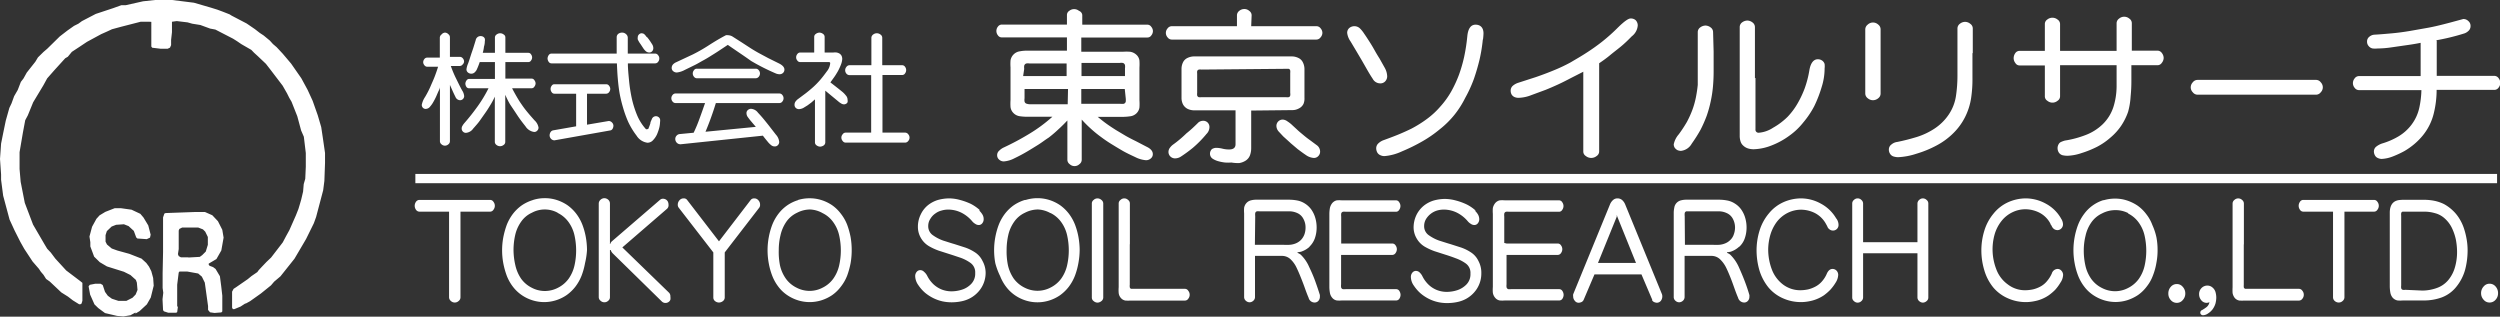 <svg xmlns="http://www.w3.org/2000/svg" viewBox="0 0 229.98 29.13"><rect x="0" y="0" width="229.98" height="29.13" fill="#333333" stroke="none"/><defs><style>.cls-1{fill:#ffffff;}</style></defs><g id="レイヤー_2" data-name="レイヤー 2"><g id="レイヤー_1-2" data-name="レイヤー 1"><path class="cls-1" d="M41.47,6.07c.07.19.14.38.22.57s.16.37.25.55l.27.55c.09.18.19.38.31.59a1.11,1.11,0,0,1,.18.51.38.38,0,0,1-.38.38.48.48,0,0,1-.42-.3q-.15-.3-.27-.57l-.24-.54V13a.36.36,0,0,1-.15.28.46.46,0,0,1-.62,0,.36.36,0,0,1-.15-.28v-5c0,.15-.1.31-.17.47s-.13.31-.2.46-.15.3-.23.44a2.38,2.38,0,0,1-.3.43.52.52,0,0,1-.41.22.35.35,0,0,1-.26-.11.39.39,0,0,1-.1-.27,2,2,0,0,1,.31-.73c.21-.36.38-.69.51-1s.26-.58.37-.87.22-.6.31-.9h-1a.33.33,0,0,1-.26-.14.45.45,0,0,1-.11-.28.48.48,0,0,1,.11-.29.32.32,0,0,1,.26-.13h1.16V3.47a.36.36,0,0,1,.15-.29A.46.46,0,0,1,40.93,3a.44.44,0,0,1,.31.14.36.36,0,0,1,.15.29V5.23h.91a.35.35,0,0,1,.27.13.44.44,0,0,1,.12.29.38.38,0,0,1-.13.28.34.34,0,0,1-.26.14h-.83m2.94-1.21h1.12V3.45a.33.33,0,0,1,.16-.28.52.52,0,0,1,.64,0,.31.31,0,0,1,.16.28V4.86h2.12a.28.28,0,0,1,.24.14.46.46,0,0,1,.1.28.46.46,0,0,1-.1.29.28.28,0,0,1-.24.14H46.49V7.23h2.42a.3.3,0,0,1,.25.15.48.48,0,0,1,.11.29.5.5,0,0,1-.11.3.3.3,0,0,1-.25.15h-1.8c.13.26.27.51.42.77s.3.5.47.74a8.58,8.58,0,0,0,.53.7c.18.22.4.47.64.74a1.17,1.17,0,0,1,.37.66.38.38,0,0,1-.12.29.36.36,0,0,1-.28.12,1.12,1.12,0,0,1-.8-.52c-.28-.35-.53-.68-.74-1S47.19,10,47,9.72s-.36-.64-.52-1v4.34a.33.33,0,0,1-.16.28.52.52,0,0,1-.64,0,.36.36,0,0,1-.16-.28V8.89a6.35,6.35,0,0,1-.41.77c-.15.25-.3.49-.47.73s-.33.47-.5.71-.38.47-.61.73a.9.9,0,0,1-.66.39.36.36,0,0,1-.28-.11.38.38,0,0,1-.12-.28.47.47,0,0,1,.08-.27,1.44,1.44,0,0,1,.18-.25c.43-.49.83-1,1.21-1.53a12.25,12.25,0,0,0,1-1.66h-1.8A.29.29,0,0,1,42.91,8a.6.6,0,0,1-.1-.3.53.53,0,0,1,.1-.29.29.29,0,0,1,.25-.15h2.37V5.71h-1.4a6.52,6.52,0,0,1-.29.73.91.91,0,0,1-.2.24.45.45,0,0,1-.29.1.48.48,0,0,1-.3-.11.37.37,0,0,1-.14-.29,2,2,0,0,1,.16-.56c.1-.28.18-.54.25-.76s.15-.43.22-.65l.22-.71a.45.45,0,0,1,.46-.38.46.46,0,0,1,.23.06.34.34,0,0,1,.15.18.61.61,0,0,1,0,.24,1.66,1.66,0,0,1-.08.5C44.5,4.5,44.46,4.68,44.41,4.86ZM54,8.62v2.85l2-.34h0a.42.42,0,0,1,.3.14.43.43,0,0,1,.13.3.57.57,0,0,1-.08.28.3.3,0,0,1-.22.15L51,12.91H51a.44.44,0,0,1-.31-.14.47.47,0,0,1-.13-.32.58.58,0,0,1,.09-.3.35.35,0,0,1,.24-.16L53,11.62v-3h-2a.29.29,0,0,1-.25-.14.49.49,0,0,1-.1-.3.46.46,0,0,1,.1-.29.28.28,0,0,1,.25-.14h4.77a.31.31,0,0,1,.26.14.48.48,0,0,1,.11.29.5.5,0,0,1-.11.3.34.34,0,0,1-.26.14H54m5.52-5.21a3.24,3.24,0,0,1,.24.31c.08.11.15.23.23.35a.67.67,0,0,1,.11.35.43.43,0,0,1-.1.29.35.35,0,0,1-.28.12.48.48,0,0,1-.3-.11,1.38,1.38,0,0,1-.23-.26l-.27-.41a2.22,2.22,0,0,1-.25-.42.54.54,0,0,1,0-.21.34.34,0,0,1,.11-.25A.36.36,0,0,1,59,3.06a.53.53,0,0,1,.24.06A1.53,1.53,0,0,1,59.49,3.41ZM57.76,5.83c0,.53.06,1.06.11,1.6A14,14,0,0,0,58.11,9a9.31,9.31,0,0,0,.47,1.53,4.5,4.5,0,0,0,.84,1.35.16.16,0,0,0,.12,0c.06,0,.11,0,.14-.13a3.39,3.39,0,0,0,.15-.41c0-.13.09-.26.14-.4a.4.4,0,0,1,.61-.17.35.35,0,0,1,.14.2.77.77,0,0,1,0,.25,2.51,2.51,0,0,1-.08.56,4.2,4.2,0,0,1-.21.6,1.93,1.93,0,0,1-.35.51.69.69,0,0,1-.52.24,1.39,1.39,0,0,1-1-.65,6.93,6.93,0,0,1-.78-1.29,10.22,10.22,0,0,1-.47-1.31A12.47,12.47,0,0,1,57,8.59c-.08-.46-.13-.92-.17-1.38s-.06-.92-.08-1.38H50.73a.31.31,0,0,1-.26-.15.57.57,0,0,1-.1-.3.6.6,0,0,1,.1-.3.31.31,0,0,1,.26-.15h6V3.42a.4.4,0,0,1,.15-.31A.58.58,0,0,1,57.25,3a.51.51,0,0,1,.34.14.43.43,0,0,1,.16.32V4.93h2.52a.32.32,0,0,1,.27.15.43.43,0,0,1,.11.3.47.47,0,0,1-.11.31.33.33,0,0,1-.27.14Zm8.09,3.66a27.5,27.5,0,0,1-.95,2.63l4.63-.45-.4-.47a5.85,5.85,0,0,1-.38-.49.67.67,0,0,1-.08-.3.37.37,0,0,1,.13-.29.44.44,0,0,1,.3-.11.87.87,0,0,1,.63.36c.22.23.42.46.59.67s.35.43.51.64l.55.71a1.12,1.12,0,0,1,.3.67.4.4,0,0,1-.12.29.37.37,0,0,1-.29.12.5.5,0,0,1-.31-.1,2.05,2.05,0,0,1-.26-.24c-.18-.22-.36-.43-.52-.65l-7.55.79h-.05a.45.45,0,0,1-.32-.14.49.49,0,0,1-.14-.33.44.44,0,0,1,.12-.32.44.44,0,0,1,.32-.15l1.25-.12a13.23,13.23,0,0,0,.56-1.35c.17-.46.33-.92.49-1.38H62.13a.34.34,0,0,1-.26-.14.46.46,0,0,1,0-.6.34.34,0,0,1,.26-.14H71.7a.33.33,0,0,1,.27.14.46.46,0,0,1,0,.6.33.33,0,0,1-.27.14H65.85m1-2.28H64.1a.33.33,0,0,1-.26-.14.46.46,0,0,1,0-.6.3.3,0,0,1,.26-.14h5.42a.34.34,0,0,1,.28.14.46.46,0,0,1,0,.6.37.37,0,0,1-.28.14Zm.13-3.09-.74.49q-.37.25-.75.48c-.25.16-.51.32-.77.46s-.52.3-.78.43L63,6.43a2,2,0,0,1-.74.24.52.52,0,0,1-.33-.12.38.38,0,0,1-.14-.31.48.48,0,0,1,.11-.3.86.86,0,0,1,.27-.2L63.75,5a15.13,15.13,0,0,0,1.51-.87c.5-.32,1-.62,1.52-.89a.65.65,0,0,1,.19,0,.86.86,0,0,1,.46.15l.8.51.8.52q.39.25.81.48l.84.45.95.47c.35.17.53.36.53.58a.4.4,0,0,1-.13.31.45.45,0,0,1-.32.12.94.94,0,0,1-.31-.06,19.8,19.8,0,0,1-2.3-1.16C68.36,5.08,67.64,4.61,66.94,4.12Zm14.2,2.79v5.3h2.09a.36.36,0,0,1,.28.15.46.46,0,0,1,0,.62.36.36,0,0,1-.28.15H77.79a.33.33,0,0,1-.27-.15.46.46,0,0,1,0-.62.33.33,0,0,1,.27-.15h2.35V6.91h-2a.37.37,0,0,1-.28-.14.47.47,0,0,1-.11-.31.45.45,0,0,1,.11-.3A.35.35,0,0,1,78.16,6h2V3.48a.38.38,0,0,1,.16-.3.54.54,0,0,1,.68,0,.35.35,0,0,1,.16.3V6H83a.31.31,0,0,1,.26.15.49.49,0,0,1,.1.3.51.51,0,0,1-.1.3.31.31,0,0,1-.26.15h-1.9M75.86,4.83h.81a1.43,1.43,0,0,1,.29,0,.79.79,0,0,1,.27.1.55.55,0,0,1,.19.21.72.72,0,0,1,.06.29,1.72,1.72,0,0,1-.13.54,4.83,4.83,0,0,1-.28.6c-.1.17-.2.34-.32.51l-.36.5.36.28.37.29.36.29a2.13,2.13,0,0,1,.33.34.59.59,0,0,1,.16.41.48.48,0,0,1,0,.2.24.24,0,0,1-.13.15.36.36,0,0,1-.2.06.48.48,0,0,1-.27-.09,1.46,1.46,0,0,1-.24-.17l-1.21-1v4.76a.35.35,0,0,1-.15.28.62.62,0,0,1-.32.11.56.56,0,0,1-.32-.11.33.33,0,0,1-.16-.28V9.14l-.33.29-.35.26-.39.24a1,1,0,0,1-.4.11.42.42,0,0,1-.29-.11.38.38,0,0,1-.12-.29.5.5,0,0,1,.1-.31,1.12,1.12,0,0,1,.25-.24l.71-.53c.24-.19.47-.38.69-.58a7.52,7.52,0,0,0,.62-.64c.19-.22.39-.48.6-.77a1.38,1.38,0,0,0,.31-.73c0-.08,0-.13-.16-.13h-2.6a.3.3,0,0,1-.26-.14.43.43,0,0,1-.11-.3.47.47,0,0,1,.11-.3.33.33,0,0,1,.26-.14H74.9V3.39a.32.32,0,0,1,.15-.27A.57.57,0,0,1,75.38,3a.56.56,0,0,1,.32.11.34.34,0,0,1,.16.27ZM42.36,19.47H45.1a.36.36,0,0,0,.29-.17.59.59,0,0,0,0-.74.36.36,0,0,0-.29-.17H38.57a.39.39,0,0,0-.3.17.63.63,0,0,0,0,.74.39.39,0,0,0,.3.17h2.74v7.88a.45.45,0,0,0,.17.34.51.51,0,0,0,.36.14.51.51,0,0,0,.35-.14.42.42,0,0,0,.17-.34V19.47M49,18.41a3.78,3.78,0,0,0-1,.48,3.83,3.83,0,0,0-.82.79,4.21,4.21,0,0,0-.56,1,7.53,7.53,0,0,0-.32,1.15,6.55,6.55,0,0,0,0,2.39,7.23,7.23,0,0,0,.32,1.15,4.09,4.09,0,0,0,.56,1,3.56,3.56,0,0,0,.82.78,3.69,3.69,0,0,0,1,.48,3.59,3.59,0,0,0,2.12,0,3.69,3.69,0,0,0,1-.48,3.83,3.83,0,0,0,.82-.79,4.21,4.21,0,0,0,.56-1,6.41,6.41,0,0,0,.32-1.16A6.84,6.84,0,0,0,54,23a7,7,0,0,0-.11-1.19,6.31,6.31,0,0,0-.32-1.15,4.21,4.21,0,0,0-.56-1,3.83,3.83,0,0,0-.82-.79,3.78,3.78,0,0,0-1-.48,3.51,3.51,0,0,0-1.07-.16,3.56,3.56,0,0,0-1.07.16m2.26,1.2a2.67,2.67,0,0,1,1,.85,3.28,3.28,0,0,1,.54,1.22A6.39,6.39,0,0,1,53,23.05a6.3,6.3,0,0,1-.15,1.36,3.4,3.4,0,0,1-.54,1.23,2.73,2.73,0,0,1-1,.84,2.61,2.61,0,0,1-1.19.29,2.57,2.57,0,0,1-1.18-.29,2.68,2.68,0,0,1-1-.84,3.56,3.56,0,0,1-.53-1.23A6.32,6.32,0,0,1,47.24,23a6.23,6.23,0,0,1,.15-1.36,3.4,3.4,0,0,1,.54-1.23,2.41,2.41,0,0,1,1-.84,2.49,2.49,0,0,1,2.37,0Zm4.8,2.83v-3.7a.46.46,0,0,0-.16-.35.56.56,0,0,0-.35-.14.54.54,0,0,0-.35.14.47.47,0,0,0-.17.35v8.61a.42.42,0,0,0,.17.34.51.51,0,0,0,.7,0,.41.41,0,0,0,.16-.34V23h.07a.78.78,0,0,0,.21.33l4.51,4.42a.48.48,0,0,0,.33.12.5.5,0,0,0,.26-.08.44.44,0,0,0,.18-.22.87.87,0,0,0,0-.28.49.49,0,0,0-.11-.35l-4.31-4.18,4.12-3.56a.44.44,0,0,0,.13-.36.72.72,0,0,0-.06-.29.52.52,0,0,0-.19-.2.59.59,0,0,0-.26-.07.41.41,0,0,0-.27.1L56.3,22.19a.51.51,0,0,0-.16.25h-.06m10.06-.24L63.2,18.38a.36.36,0,0,0-.31-.13.48.48,0,0,0-.38.17.6.6,0,0,0-.16.41.43.43,0,0,0,.09.28l3.18,4.11v4.14a.41.41,0,0,0,.16.34.57.57,0,0,0,.36.13.59.59,0,0,0,.36-.13.42.42,0,0,0,.17-.34V23.22l3.17-4.11a.41.41,0,0,0,.08-.28.56.56,0,0,0-.16-.41.47.47,0,0,0-.38-.17.39.39,0,0,0-.31.13L66.14,22.2m7.28-3.79a3.57,3.57,0,0,0-1,.48,3.61,3.61,0,0,0-.82.79,4.21,4.21,0,0,0-.56,1,6.54,6.54,0,0,0-.32,1.15,6.55,6.55,0,0,0,0,2.39,6.31,6.31,0,0,0,.32,1.15,4.09,4.09,0,0,0,.56,1,3.37,3.37,0,0,0,.82.78,3.78,3.78,0,0,0,1,.48,3.62,3.62,0,0,0,2.13,0,3.84,3.84,0,0,0,1-.48,3.57,3.57,0,0,0,.81-.79,3.93,3.93,0,0,0,.57-1,7.35,7.35,0,0,0,.32-1.16,6.83,6.83,0,0,0,.1-1.19,7,7,0,0,0-.1-1.19,7.23,7.23,0,0,0-.32-1.15,3.93,3.93,0,0,0-.57-1,3.57,3.57,0,0,0-.81-.79,3.78,3.78,0,0,0-1-.48,3.56,3.56,0,0,0-1.07-.16,3.62,3.62,0,0,0-1.08.16m2.26,1.2a2.59,2.59,0,0,1,1,.85,3.28,3.28,0,0,1,.54,1.22,6.39,6.39,0,0,1,.15,1.37,6.3,6.3,0,0,1-.15,1.36,3.4,3.4,0,0,1-.54,1.23,2.65,2.65,0,0,1-1,.84,2.57,2.57,0,0,1-1.18.29,2.61,2.61,0,0,1-1.19-.29,2.65,2.65,0,0,1-1-.84,3.4,3.4,0,0,1-.54-1.23A6.32,6.32,0,0,1,71.64,23a5.68,5.68,0,0,1,.16-1.36,3.56,3.56,0,0,1,.53-1.23,2.48,2.48,0,0,1,1-.84,2.62,2.62,0,0,1,1.19-.3A2.55,2.55,0,0,1,75.68,19.61Zm14.5-.25a3.91,3.91,0,0,0-.86-.6,6,6,0,0,0-1-.36,3.86,3.86,0,0,0-1-.14,4,4,0,0,0-1,.14,2.73,2.73,0,0,0-.94.49,2.42,2.42,0,0,0-.67.87,2.52,2.52,0,0,0-.25,1.1,2,2,0,0,0,.28,1.05,2.07,2.07,0,0,0,.73.74,5.34,5.34,0,0,0,.91.42l1,.32c.32.1.64.21,1,.33a3.75,3.75,0,0,1,.91.47,1.06,1.06,0,0,1,.44.94,1.34,1.34,0,0,1-.37,1,2,2,0,0,1-.86.53,3.17,3.17,0,0,1-.94.15,2.5,2.5,0,0,1-.89-.16,2.46,2.46,0,0,1-.79-.5,2.8,2.8,0,0,1-.57-.78A1.2,1.2,0,0,0,85,25a.48.48,0,0,0-.34-.15.42.42,0,0,0-.34.17.59.59,0,0,0-.13.39,1.49,1.49,0,0,0,.29.82,3.49,3.49,0,0,0,.64.72,4,4,0,0,0,.75.48,3.8,3.8,0,0,0,.82.29,4,4,0,0,0,.85.09,4.41,4.41,0,0,0,.89-.09,2.92,2.92,0,0,0,.84-.3,2.74,2.74,0,0,0,.72-.57,2.59,2.59,0,0,0,.68-1.77A2.27,2.27,0,0,0,90.38,24a1.91,1.91,0,0,0-.68-.78,4.06,4.06,0,0,0-.91-.45l-1-.32c-.32-.09-.64-.2-1-.31a3.8,3.8,0,0,1-.94-.48,1,1,0,0,1-.46-.88,1.16,1.16,0,0,1,.19-.64,1.52,1.52,0,0,1,.45-.49,1.64,1.64,0,0,1,.58-.28,2.16,2.16,0,0,1,.62-.09,2.77,2.77,0,0,1,1.2.28,3.16,3.16,0,0,1,1,.79,1.08,1.08,0,0,0,.28.24.57.57,0,0,0,.33.11.4.4,0,0,0,.32-.16.58.58,0,0,0,.13-.38.81.81,0,0,0-.13-.45,1.79,1.79,0,0,0-.3-.36m4.2-.95a3.78,3.78,0,0,0-1,.48,3.83,3.83,0,0,0-.82.79,4.21,4.21,0,0,0-.56,1,6.54,6.54,0,0,0-.32,1.15,6.55,6.55,0,0,0,0,2.39A6.31,6.31,0,0,0,92,25.39a4.09,4.09,0,0,0,.56,1,3.56,3.56,0,0,0,.82.78,3.69,3.69,0,0,0,1,.48,3.59,3.59,0,0,0,2.12,0,3.69,3.69,0,0,0,1-.48,3.83,3.83,0,0,0,.82-.79,4.21,4.21,0,0,0,.56-1,6.41,6.41,0,0,0,.32-1.16A6.84,6.84,0,0,0,99.32,23a7,7,0,0,0-.11-1.19,6.31,6.31,0,0,0-.32-1.15,4.21,4.21,0,0,0-.56-1,3.83,3.83,0,0,0-.82-.79,3.78,3.78,0,0,0-1-.48,3.66,3.66,0,0,0-2.14,0m2.26,1.2a2.67,2.67,0,0,1,1,.85,3.28,3.28,0,0,1,.54,1.22,6.39,6.39,0,0,1,.15,1.37,6.3,6.3,0,0,1-.15,1.36,3.4,3.4,0,0,1-.54,1.23,2.73,2.73,0,0,1-1,.84,2.61,2.61,0,0,1-1.19.29,2.64,2.64,0,0,1-1.19-.29,2.73,2.73,0,0,1-1-.84,3.56,3.56,0,0,1-.53-1.23A6.32,6.32,0,0,1,92.6,23a6.23,6.23,0,0,1,.15-1.36,3.4,3.4,0,0,1,.54-1.23,2.45,2.45,0,0,1,1-.84,2.65,2.65,0,0,1,1.19-.3A2.59,2.59,0,0,1,96.64,19.61Zm4.86,3.44V18.73a.42.42,0,0,0-.17-.34.55.55,0,0,0-.36-.14.51.51,0,0,0-.35.14.4.4,0,0,0-.17.34v8.64a.39.39,0,0,0,.17.33.56.56,0,0,0,.35.14.61.61,0,0,0,.36-.14.42.42,0,0,0,.17-.33V23.05m2.45-.58V18.73a.4.4,0,0,0-.17-.34.48.48,0,0,0-.34-.14.49.49,0,0,0-.35.14.4.4,0,0,0-.17.34v7.69a3.15,3.15,0,0,0,0,.53.81.81,0,0,0,.21.47.68.68,0,0,0,.42.23,3.88,3.88,0,0,0,.48,0h5a.36.36,0,0,0,.29-.17.56.56,0,0,0,.13-.37.55.55,0,0,0-.13-.36.35.35,0,0,0-.29-.18h-4.75l-.21,0a.18.18,0,0,1-.13-.15.91.91,0,0,1,0-.23V22.47m16.52.23a2,2,0,0,0,.51-.79,3,3,0,0,0,.16-1,3.12,3.12,0,0,0-.12-.85,2.59,2.59,0,0,0-.36-.77,2.09,2.09,0,0,0-.59-.56,2,2,0,0,0-.73-.29,4.11,4.11,0,0,0-.78-.07h-3a1.82,1.82,0,0,0-.46.06.82.82,0,0,0-.41.24.88.88,0,0,0-.22.44,3.15,3.15,0,0,0,0,.52v7.7a.44.44,0,0,0,.16.34.53.53,0,0,0,.34.14.51.51,0,0,0,.34-.14.44.44,0,0,0,.16-.34V23.54h2.47a1.14,1.14,0,0,1,.82.33,2.55,2.55,0,0,1,.55.79c.14.29.27.6.39.9s.24.61.35.92.22.61.35.91a.57.57,0,0,0,.56.44.46.46,0,0,0,.34-.15.58.58,0,0,0,.14-.39s0-.08,0-.15c-.14-.45-.29-.89-.45-1.33s-.35-.86-.55-1.28a3.5,3.5,0,0,0-.77-1.11,1.4,1.4,0,0,0-.29-.16v-.05l.31-.05a2.14,2.14,0,0,0,.8-.46m-5-2.82a1.24,1.24,0,0,1,0-.27.22.22,0,0,1,.15-.17,1,1,0,0,1,.24,0h2.74a1.76,1.76,0,0,1,.74.16,1.15,1.15,0,0,1,.56.53,1.61,1.61,0,0,1,.2.8,1.83,1.83,0,0,1-.1.62,1.46,1.46,0,0,1-.32.52,1.49,1.49,0,0,1-.48.32,1.83,1.83,0,0,1-.56.13,5.44,5.44,0,0,1-.57,0h-2.63Zm7.91,2.52V19.92a1.24,1.24,0,0,1,0-.27.22.22,0,0,1,.16-.17.77.77,0,0,1,.25,0h4.65a.33.33,0,0,0,.27-.17.59.59,0,0,0,0-.71.33.33,0,0,0-.27-.17h-5a2.56,2.56,0,0,0-.47,0,.77.77,0,0,0-.41.25,1.09,1.09,0,0,0-.22.46,3.27,3.27,0,0,0-.05.53V26.4a3.17,3.17,0,0,0,.05.53.93.93,0,0,0,.22.47.7.7,0,0,0,.41.24,2.56,2.56,0,0,0,.47,0h5a.35.35,0,0,0,.29-.16.66.66,0,0,0,.11-.35.66.66,0,0,0-.11-.36.34.34,0,0,0-.29-.17h-4.66a1.18,1.18,0,0,1-.25,0,.22.22,0,0,1-.16-.18,1.24,1.24,0,0,1,0-.27v-2.7h4.72a.36.36,0,0,0,.29-.17.6.6,0,0,0,.12-.36.59.59,0,0,0-.12-.35.36.36,0,0,0-.29-.17h-4.72m12.41-3a3.74,3.74,0,0,0-.87-.6,5.56,5.56,0,0,0-1-.36,3.92,3.92,0,0,0-1-.14,4,4,0,0,0-1,.14,2.73,2.73,0,0,0-.94.49,2.56,2.56,0,0,0-.68.87,2.67,2.67,0,0,0-.25,1.1,2,2,0,0,0,.29,1.05,2.07,2.07,0,0,0,.73.74,5.34,5.34,0,0,0,.91.42l1,.32c.32.1.64.21.95.33a3.75,3.75,0,0,1,.91.47,1.06,1.06,0,0,1,.44.94,1.34,1.34,0,0,1-.37,1,2.1,2.1,0,0,1-.86.53,3.17,3.17,0,0,1-.94.15,2.46,2.46,0,0,1-.89-.16,2.35,2.35,0,0,1-.79-.5,2.8,2.8,0,0,1-.57-.78,1.2,1.2,0,0,0-.25-.34.49.49,0,0,0-.35-.15.42.42,0,0,0-.33.17.59.59,0,0,0-.13.39,1.41,1.41,0,0,0,.29.82,3.49,3.49,0,0,0,.64.72,3.9,3.9,0,0,0,.74.48,3.69,3.69,0,0,0,1.68.38,4.41,4.41,0,0,0,.89-.09,2.92,2.92,0,0,0,.84-.3,2.74,2.74,0,0,0,.72-.57,2.59,2.59,0,0,0,.68-1.77A2.27,2.27,0,0,0,136,24a1.91,1.91,0,0,0-.68-.78,4.06,4.06,0,0,0-.91-.45l-1-.32c-.32-.09-.64-.2-1-.31a3.8,3.8,0,0,1-.94-.48,1,1,0,0,1-.46-.88,1.24,1.24,0,0,1,.18-.64,1.82,1.82,0,0,1,1-.77,2.28,2.28,0,0,1,.63-.09,2.77,2.77,0,0,1,1.2.28,3.16,3.16,0,0,1,1,.79,1.08,1.08,0,0,0,.28.24.57.57,0,0,0,.33.11.4.4,0,0,0,.32-.16.58.58,0,0,0,.13-.38.9.9,0,0,0-.13-.45,1.79,1.79,0,0,0-.3-.36m2.73,3V19.92a1.24,1.24,0,0,1,0-.27.23.23,0,0,1,.16-.17.77.77,0,0,1,.25,0h4.65a.34.34,0,0,0,.27-.17.59.59,0,0,0,0-.71.34.34,0,0,0-.27-.17h-5a2.59,2.59,0,0,0-.48,0,.77.77,0,0,0-.41.25,1.09,1.09,0,0,0-.22.46,3.27,3.27,0,0,0,0,.53V26.4a3.17,3.17,0,0,0,0,.53.93.93,0,0,0,.22.47.7.7,0,0,0,.41.24,2.59,2.59,0,0,0,.48,0h5a.35.35,0,0,0,.29-.16.66.66,0,0,0,.11-.35.66.66,0,0,0-.11-.36.34.34,0,0,0-.29-.17H139a1.18,1.18,0,0,1-.25,0,.23.23,0,0,1-.16-.18,1.24,1.24,0,0,1,0-.27v-2.7h4.72a.36.36,0,0,0,.29-.17.6.6,0,0,0,.12-.36.59.59,0,0,0-.12-.35.36.36,0,0,0-.29-.17h-4.72m13.38,5.19a.37.37,0,0,0,.18.19.68.68,0,0,0,.26.07.48.48,0,0,0,.37-.17.67.67,0,0,0,.11-.61l-3.38-8.25a1.09,1.09,0,0,0-.29-.42.64.64,0,0,0-.42-.15.59.59,0,0,0-.41.15,1.09,1.09,0,0,0-.29.42l-3.38,8.25a.59.59,0,0,0,0,.2.59.59,0,0,0,.15.4.43.43,0,0,0,.36.18.68.68,0,0,0,.27-.07.41.41,0,0,0,.18-.19l1-2.35H151l1,2.35m-5-3.4,1.73-4.26,0-.17h0l.05.17,1.72,4.26Zm13-1.49a1.89,1.89,0,0,0,.51-.79,3,3,0,0,0,.16-1,3.12,3.12,0,0,0-.12-.85,2.59,2.59,0,0,0-.36-.77,2,2,0,0,0-.59-.56,1.93,1.93,0,0,0-.73-.29,4.08,4.08,0,0,0-.77-.07h-3a1.88,1.88,0,0,0-.46.06.82.82,0,0,0-.62.68,2.35,2.35,0,0,0-.05.52v7.7a.44.44,0,0,0,.16.34.51.51,0,0,0,.34.14.53.53,0,0,0,.34-.14.47.47,0,0,0,.16-.34V23.54h2.46a1.14,1.14,0,0,1,.82.33,2.77,2.77,0,0,1,.56.79c.14.29.27.6.39.9s.23.61.34.92.22.61.35.91a.59.59,0,0,0,.56.44.45.45,0,0,0,.34-.15.54.54,0,0,0,.14-.39.5.5,0,0,0,0-.15c-.13-.45-.28-.89-.45-1.33s-.35-.86-.54-1.28a3.7,3.7,0,0,0-.78-1.11,1.18,1.18,0,0,0-.29-.16v-.05l.32-.05a2.11,2.11,0,0,0,.79-.46m-5-2.82a1.24,1.24,0,0,1,0-.27.22.22,0,0,1,.15-.17l.23,0h2.75a1.72,1.72,0,0,1,.73.16,1.17,1.17,0,0,1,.57.53,1.72,1.72,0,0,1,.2.8,1.84,1.84,0,0,1-.11.62,1.23,1.23,0,0,1-.32.52,1.39,1.39,0,0,1-.48.32,1.77,1.77,0,0,1-.55.13,5.44,5.44,0,0,1-.57,0H155Zm13.94.22a3.59,3.59,0,0,0-1.42-1.37,3.77,3.77,0,0,0-1.84-.48,4,4,0,0,0-1.6.35,3.67,3.67,0,0,0-1.36,1.06,4.49,4.49,0,0,0-.84,1.57,6.15,6.15,0,0,0-.27,1.81,6.67,6.67,0,0,0,.26,1.82,4.67,4.67,0,0,0,.84,1.59,3.67,3.67,0,0,0,1.35,1,4,4,0,0,0,1.63.34,3.68,3.68,0,0,0,.73-.07,3.4,3.4,0,0,0,.71-.2,3.56,3.56,0,0,0,.67-.35,4.63,4.63,0,0,0,.58-.5,4.16,4.16,0,0,0,.51-.68,1.41,1.41,0,0,0,.23-.7.56.56,0,0,0-.15-.39.5.5,0,0,0-.37-.16c-.22,0-.39.14-.52.42a2.6,2.6,0,0,1-.44.71,2.08,2.08,0,0,1-.59.48,2.91,2.91,0,0,1-.69.27,3.71,3.71,0,0,1-.73.08,2.62,2.62,0,0,1-1.59-.53A3.1,3.1,0,0,1,163,24.8a5.19,5.19,0,0,1-.34-1.82,5,5,0,0,1,.2-1.38,3.76,3.76,0,0,1,.6-1.2,2.92,2.92,0,0,1,1-.82,2.77,2.77,0,0,1,1.22-.29,2.87,2.87,0,0,1,1.3.32,2.44,2.44,0,0,1,1,1l.11.2a.56.56,0,0,0,.21.29.52.52,0,0,0,.32.11.51.51,0,0,0,.51-.54,1,1,0,0,0-.18-.54m2.44,2.18V18.72a.44.44,0,0,0-.16-.33.48.48,0,0,0-.68,0,.41.41,0,0,0-.16.33v8.65a.41.41,0,0,0,.16.33.48.48,0,0,0,.68,0,.44.44,0,0,0,.16-.33V23.3h5v4.07a.44.44,0,0,0,.16.33.53.53,0,0,0,.33.14.54.54,0,0,0,.35-.14.41.41,0,0,0,.16-.33V18.72a.41.41,0,0,0-.16-.33.49.49,0,0,0-.35-.14.48.48,0,0,0-.33.14.44.44,0,0,0-.16.33v3.56h-5m18.21-2.18a3.5,3.5,0,0,0-1.41-1.37,3.84,3.84,0,0,0-1.85-.48,4,4,0,0,0-1.6.35,3.67,3.67,0,0,0-1.36,1.06,4.49,4.49,0,0,0-.84,1.57,6.15,6.15,0,0,0-.27,1.81,6.32,6.32,0,0,0,.27,1.82,4.48,4.48,0,0,0,.83,1.59,3.7,3.7,0,0,0,1.36,1,4,4,0,0,0,1.63.34,3.65,3.65,0,0,0,.72-.07,3.46,3.46,0,0,0,1.38-.55,4.72,4.72,0,0,0,.59-.5,4.13,4.13,0,0,0,.5-.68,1.33,1.33,0,0,0,.24-.7.57.57,0,0,0-.16-.39.46.46,0,0,0-.36-.16.58.58,0,0,0-.52.42,2.88,2.88,0,0,1-.45.71,2,2,0,0,1-.58.48,2.82,2.82,0,0,1-.7.27,3.53,3.53,0,0,1-.72.08,2.58,2.58,0,0,1-1.59-.53,3,3,0,0,1-1.07-1.41,5.07,5.07,0,0,1-.15-3.2,3.59,3.59,0,0,1,.61-1.2,2.83,2.83,0,0,1,1-.82,2.73,2.73,0,0,1,1.21-.29,2.91,2.91,0,0,1,1.31.32,2.36,2.36,0,0,1,1,1c0,.06.07.13.11.2a.7.7,0,0,0,.21.29.57.57,0,0,0,.33.11.49.49,0,0,0,.35-.15.53.53,0,0,0,.16-.39,1,1,0,0,0-.19-.54m3.94-1.69a3.49,3.49,0,0,0-1.8,1.27,4.21,4.21,0,0,0-.56,1,6.54,6.54,0,0,0-.32,1.15,6.55,6.55,0,0,0,0,2.39,6.31,6.31,0,0,0,.32,1.15,4.09,4.09,0,0,0,.56,1,3.37,3.37,0,0,0,.82.78,3.78,3.78,0,0,0,1,.48,3.62,3.62,0,0,0,2.13,0,4,4,0,0,0,1-.48,3.57,3.57,0,0,0,.81-.79,3.63,3.63,0,0,0,.56-1,5.69,5.69,0,0,0,.32-1.16,6,6,0,0,0,.11-1.19,6.13,6.13,0,0,0-.11-1.19A5.6,5.6,0,0,0,198,20.7a3.63,3.63,0,0,0-.56-1,3.57,3.57,0,0,0-.81-.79,4,4,0,0,0-1-.48,3.45,3.45,0,0,0-1.06-.16,3.62,3.62,0,0,0-1.08.16m2.26,1.2a2.67,2.67,0,0,1,1,.85,3.28,3.28,0,0,1,.54,1.22,6.39,6.39,0,0,1,.15,1.37,6.3,6.3,0,0,1-.15,1.36,3.4,3.4,0,0,1-.54,1.23,2.73,2.73,0,0,1-1,.84,2.57,2.57,0,0,1-1.18.29,2.61,2.61,0,0,1-1.19-.29,2.65,2.65,0,0,1-1-.84,3.4,3.4,0,0,1-.54-1.23,6.32,6.32,0,0,1-.15-1.37,5.68,5.68,0,0,1,.16-1.36,3.38,3.38,0,0,1,.53-1.23,2.48,2.48,0,0,1,1-.84,2.62,2.62,0,0,1,1.19-.3A2.58,2.58,0,0,1,195.79,19.61Zm4.5,6.5a.71.71,0,0,0-.55.25.89.89,0,0,0-.23.62.86.86,0,0,0,.23.61.71.71,0,0,0,.55.25.69.69,0,0,0,.54-.25.87.87,0,0,0,.24-.61.89.89,0,0,0-.24-.62.69.69,0,0,0-.54-.25m3,1.67a.75.75,0,0,1-.25.44,3.41,3.41,0,0,1-.42.28.25.25,0,0,0-.17.24.23.23,0,0,0,.08.18.27.27,0,0,0,.17.06.85.85,0,0,0,.47-.17,1.57,1.57,0,0,0,.42-.39,1.8,1.8,0,0,0,.25-.5,2.24,2.24,0,0,0,.08-.57,1.89,1.89,0,0,0-.08-.53.88.88,0,0,0-.29-.41.71.71,0,0,0-.45-.16.74.74,0,0,0-.54.23.77.77,0,0,0-.22.57.85.85,0,0,0,.2.55.63.63,0,0,0,.49.24.69.69,0,0,0,.26-.06m3.17-5.31V18.73a.42.42,0,0,0-.17-.34.51.51,0,0,0-.7,0,.42.42,0,0,0-.17.34v7.69a4.73,4.73,0,0,0,0,.53,1,1,0,0,0,.21.47.73.73,0,0,0,.42.23,4.22,4.22,0,0,0,.49,0h5a.39.39,0,0,0,.3-.17.56.56,0,0,0,.13-.37.55.55,0,0,0-.13-.36.38.38,0,0,0-.3-.18h-4.75l-.2,0a.2.2,0,0,1-.14-.15,1.79,1.79,0,0,1,0-.23V22.47m9.26-3h2.73a.36.36,0,0,0,.3-.17.59.59,0,0,0,0-.74.36.36,0,0,0-.3-.17h-6.52a.36.36,0,0,0-.3.17.63.63,0,0,0,0,.74.36.36,0,0,0,.3.17h2.74v7.88a.44.44,0,0,0,.16.34.55.55,0,0,0,.37.14.51.51,0,0,0,.35-.14.45.45,0,0,0,.17-.34V19.47m5.25-1.08c-.72,0-1.08.4-1.08,1.19v6.77a3.51,3.51,0,0,0,.05.55,1,1,0,0,0,.22.49.82.82,0,0,0,.44.25,2.81,2.81,0,0,0,.5,0H223a4.76,4.76,0,0,0,1.62-.28,3.11,3.11,0,0,0,1.36-1,4.29,4.29,0,0,0,.8-1.58A7,7,0,0,0,227,23a6,6,0,0,0-.09-1,6.78,6.78,0,0,0-.25-1,4.22,4.22,0,0,0-.43-.91,3.59,3.59,0,0,0-.63-.76,3.85,3.85,0,0,0-.78-.56,3.74,3.74,0,0,0-.89-.3,4.88,4.88,0,0,0-.93-.09h-2.09m.35,8.28a.57.57,0,0,1-.22,0,.19.19,0,0,1-.15-.16,1.07,1.07,0,0,1,0-.25v-6.4a1,1,0,0,1,0-.23.18.18,0,0,1,.13-.15l.21,0H223a3.52,3.52,0,0,1,1,.14,2.1,2.1,0,0,1,.91.5,2.83,2.83,0,0,1,.65.87,4.73,4.73,0,0,1,.36,1.06,6.1,6.1,0,0,1,.11,1.13,5,5,0,0,1-.19,1.4,3.18,3.18,0,0,1-.64,1.22,2.43,2.43,0,0,1-1.11.73,4,4,0,0,1-1.24.21Zm7.76-.56a.69.69,0,0,0-.54.25.89.89,0,0,0-.24.62.87.87,0,0,0,.24.61.69.69,0,0,0,.54.25.71.71,0,0,0,.55-.25.86.86,0,0,0,.23-.61.89.89,0,0,0-.23-.62.71.71,0,0,0-.55-.25M99.47,5.79H103a1,1,0,0,1,.3,0,.29.29,0,0,1,.19.2,1,1,0,0,1,0,.29V7h-4V5.79m-5.27.54a1,1,0,0,1,0-.29.29.29,0,0,1,.19-.2.94.94,0,0,1,.3,0h3.41V7h-4Zm4,3.26H94.74a1,1,0,0,1-.3-.05.27.27,0,0,1-.19-.2,1,1,0,0,1,0-.3V8.19h4Zm7.34-6.14a.42.42,0,0,0,.35-.19.64.64,0,0,0,.15-.4.62.62,0,0,0-.15-.39.43.43,0,0,0-.35-.2h-6V1.38A.45.45,0,0,0,99.26,1a.71.71,0,0,0-.9,0,.45.45,0,0,0-.21.37v.89h-6a.45.45,0,0,0-.35.19.64.64,0,0,0,0,.8.42.42,0,0,0,.35.19h6V4.66H94.44a3.5,3.5,0,0,0-.62.06,1,1,0,0,0-.57.28,1,1,0,0,0-.29.56,4.68,4.68,0,0,0,0,.64v3a4.82,4.82,0,0,0,0,.65.94.94,0,0,0,.28.56,1,1,0,0,0,.56.28,4.72,4.72,0,0,0,.64.05h2.37a13.91,13.91,0,0,1-2.14,1.58,23.9,23.9,0,0,1-2.34,1.25,1.46,1.46,0,0,0-.41.29.53.53,0,0,0-.19.41.51.51,0,0,0,.18.41.63.63,0,0,0,.43.17,2.54,2.54,0,0,0,1-.3c.42-.2.79-.4,1.13-.6s.66-.4,1-.61.64-.45,1-.68a10.8,10.8,0,0,0,.89-.76c.29-.26.56-.53.83-.82v3.62a.5.5,0,0,0,.21.4.65.65,0,0,0,.9,0,.5.5,0,0,0,.21-.4V11a11.09,11.09,0,0,0,.84.84,10.77,10.77,0,0,0,.92.75c.32.24.64.46,1,.68s.67.41,1,.6.73.38,1.16.58a2.67,2.67,0,0,0,1,.29.67.67,0,0,0,.43-.16.5.5,0,0,0,.19-.41c0-.26-.19-.49-.57-.67l-1-.52c-.31-.15-.62-.31-.92-.48l-.89-.53c-.3-.19-.59-.38-.87-.58s-.55-.42-.82-.64h2.32a4.87,4.87,0,0,0,.65-.05,1,1,0,0,0,.58-.26.93.93,0,0,0,.29-.56,5,5,0,0,0,0-.65v-3a5.13,5.13,0,0,0,0-.65.87.87,0,0,0-.29-.55,1.07,1.07,0,0,0-.58-.27,4.87,4.87,0,0,0-.65,0H99.47V3.45Zm-2,5.6a1.54,1.54,0,0,1,0,.3.27.27,0,0,1-.19.2,1.55,1.55,0,0,1-.31,0H99.47V8.19h4Zm15.16,4.11.66.56c.23.17.48.36.75.54a1.4,1.4,0,0,0,.74.27.54.54,0,0,0,.41-.18.57.57,0,0,0,.16-.41.73.73,0,0,0-.33-.6l-.62-.46c-.2-.14-.39-.29-.58-.45s-.38-.31-.56-.48-.36-.33-.54-.5a2.75,2.75,0,0,0-.37-.28A.79.79,0,0,0,118,11a.58.58,0,0,0-.58.58.79.79,0,0,0,.21.52l.42.45.63.57m-7.71-.78a.91.91,0,0,0,.29-.64.58.58,0,0,0-.16-.42.57.57,0,0,0-.42-.17.72.72,0,0,0-.43.15c-.36.36-.73.71-1.1,1a10.76,10.76,0,0,1-1.18,1,1.38,1.38,0,0,0-.33.31.64.64,0,0,0-.15.4.58.58,0,0,0,.18.43.61.61,0,0,0,.42.17,1,1,0,0,0,.52-.15q.57-.37,1.11-.81A10.07,10.07,0,0,0,110.94,12.38Zm7.93-2.21a1.22,1.22,0,0,0,.58-.15.92.92,0,0,0,.43-.42A1.27,1.27,0,0,0,120,9V6.35a1.39,1.39,0,0,0-.14-.6.86.86,0,0,0-.42-.42,1.39,1.39,0,0,0-.6-.14h-9a1.42,1.42,0,0,0-.6.14.86.86,0,0,0-.42.42,1.37,1.37,0,0,0-.13.59V9a1.34,1.34,0,0,0,.13.59,1,1,0,0,0,.42.42,1.42,1.42,0,0,0,.6.14h3.82v3.12c0,.32-.2.48-.59.48a2.49,2.49,0,0,1-.64-.08,2.64,2.64,0,0,0-.54-.07.72.72,0,0,0-.29.06.37.37,0,0,0-.21.18.54.54,0,0,0-.08.28.55.55,0,0,0,.26.49,1.83,1.83,0,0,0,.54.23,3.71,3.71,0,0,0,.58.11,3.81,3.81,0,0,0,.59,0A3.55,3.55,0,0,0,114,15a1.53,1.53,0,0,0,.6-.23,1,1,0,0,0,.39-.49,1.9,1.9,0,0,0,.11-.63V10.17Zm-3.76-8.72a.49.49,0,0,0-.22-.41.67.67,0,0,0-.45-.17A.72.72,0,0,0,114,1a.52.52,0,0,0-.21.41v1h-6a.48.48,0,0,0-.38.2.62.62,0,0,0,0,.83.48.48,0,0,0,.38.2H121.1a.48.48,0,0,0,.38-.2.64.64,0,0,0,.17-.41.65.65,0,0,0-.17-.43.47.47,0,0,0-.38-.19h-6Zm3.16,4.92.24,0a.19.19,0,0,1,.15.16,1,1,0,0,1,0,.23V8.55a.67.67,0,0,1,0,.24.19.19,0,0,1-.15.15.62.62,0,0,1-.23,0h-7.79a1,1,0,0,1-.24,0,.22.22,0,0,1-.15-.16,1,1,0,0,1,0-.24V6.78a1,1,0,0,1,0-.23.22.22,0,0,1,.16-.15.91.91,0,0,1,.23,0Zm18.11-2.72a14.42,14.42,0,0,1-.3,1.86,18.77,18.77,0,0,1-.53,1.81A12,12,0,0,1,134.79,9a8.55,8.55,0,0,1-1,1.57,8.37,8.37,0,0,1-1.34,1.32A11,11,0,0,1,130.85,13a16.32,16.32,0,0,1-1.87.92,4.76,4.76,0,0,1-1.61.44.84.84,0,0,1-.38-.08.59.59,0,0,1-.29-.25.83.83,0,0,1-.1-.38.61.61,0,0,1,.22-.48,1.34,1.34,0,0,1,.47-.28c.44-.16.87-.32,1.29-.49s.84-.36,1.25-.56a10.81,10.81,0,0,0,1.44-.9,7.52,7.52,0,0,0,1.24-1.15,7.82,7.82,0,0,0,1-1.39,11.27,11.27,0,0,0,.71-1.54,13.19,13.19,0,0,0,.47-1.63,16.5,16.5,0,0,0,.29-1.89c.07-.72.33-1.07.76-1.07s.73.26.73.8a5.56,5.56,0,0,1-.05.59M125.5,3.11c.17.24.33.49.49.74s.31.5.46.77.3.52.46.77l.46.82a1.72,1.72,0,0,1,.24.8.67.67,0,0,1-.18.47.59.59,0,0,1-.46.19.78.78,0,0,1-.69-.42c-.18-.27-.35-.55-.51-.83l-.48-.84-.49-.83-.56-.94a1.68,1.68,0,0,1-.31-.78.58.58,0,0,1,.19-.45.73.73,0,0,1,.47-.17.73.73,0,0,1,.53.22A2.76,2.76,0,0,1,125.5,3.11Zm20.15,3.5v7.33a.48.48,0,0,0,.23.41.79.79,0,0,0,1,0,.5.5,0,0,0,.23-.41V5.82c.35-.24.69-.48,1-.74s.66-.52,1-.8.66-.59,1-.94a1.38,1.38,0,0,0,.55-1,.68.68,0,0,0-.2-.49A.67.67,0,0,0,150,1.7q-.31,0-1.14.81a16.43,16.43,0,0,1-1.5,1.34q-.69.54-1.41,1c-.47.31-1,.61-1.47.89a15,15,0,0,1-1.57.74c-.53.22-1.07.42-1.62.61l-1.64.53a1.45,1.45,0,0,0-.47.26.58.58,0,0,0-.21.47.7.7,0,0,0,.09.35.6.6,0,0,0,.27.23.92.92,0,0,0,.36.07,3.47,3.47,0,0,0,1.18-.25l1.3-.48c.4-.16.79-.33,1.18-.51s.78-.38,1.16-.58l1.16-.59m15.82.58v4.72a.28.28,0,0,0,.31.32,2.78,2.78,0,0,0,1.31-.46,6.22,6.22,0,0,0,1.33-1,6.36,6.36,0,0,0,.92-1.23,9,9,0,0,0,.66-1.4,9.41,9.41,0,0,0,.43-1.67c.11-.63.37-1,.78-1a.69.69,0,0,1,.39.12.58.58,0,0,1,.23.32,1.84,1.84,0,0,1,0,.41A5.62,5.62,0,0,1,167.58,8a11.32,11.32,0,0,1-.68,1.76,8.11,8.11,0,0,1-1,1.49,6.27,6.27,0,0,1-1.29,1.23,7,7,0,0,1-1.64.9,4.8,4.8,0,0,1-1.65.35,1.77,1.77,0,0,1-.5-.07,1.14,1.14,0,0,1-.44-.25.85.85,0,0,1-.27-.42,1.68,1.68,0,0,1-.07-.5v-10a.53.53,0,0,1,.22-.43.83.83,0,0,1,.48-.17.8.8,0,0,1,.47.17.54.54,0,0,1,.23.43V7.19m-3.8-2.44V6.57q0,.69-.06,1.38a10.69,10.69,0,0,1-.21,1.38,10.51,10.51,0,0,1-.37,1.33,11.94,11.94,0,0,1-.56,1.27,13.22,13.22,0,0,1-.81,1.28,1.3,1.3,0,0,1-1,.67.88.88,0,0,1-.32-.07.75.75,0,0,1-.25-.22.61.61,0,0,1-.09-.31,2,2,0,0,1,.46-.92,12.24,12.24,0,0,0,.75-1.14,9.06,9.06,0,0,0,.5-1.1A7.56,7.56,0,0,0,156,9a11.77,11.77,0,0,0,.18-1.19c0-.4,0-.8,0-1.2V2.94a.53.53,0,0,1,.23-.42.83.83,0,0,1,.48-.17.8.8,0,0,1,.47.17.53.53,0,0,1,.23.42Zm23.81.14V7.14A11.69,11.69,0,0,1,181.33,9a5.8,5.8,0,0,1-.56,1.77,5.58,5.58,0,0,1-1.1,1.5,6.44,6.44,0,0,1-1.5,1.1,9.73,9.73,0,0,1-1.87.77,6.24,6.24,0,0,1-1.68.32,1.45,1.45,0,0,1-.41-.06.57.57,0,0,1-.33-.24.69.69,0,0,1-.12-.39.57.57,0,0,1,.24-.48,1,1,0,0,1,.52-.23c.6-.12,1.19-.27,1.78-.45a6.46,6.46,0,0,0,1.66-.78,4.66,4.66,0,0,0,1.3-1.28,4.13,4.13,0,0,0,.67-1.7A12.61,12.61,0,0,0,180.07,7V2.62a.54.54,0,0,1,.22-.43.78.78,0,0,1,.48-.18.76.76,0,0,1,.48.18.52.52,0,0,1,.23.43V4.89M173,5.65V8.6a.54.54,0,0,1-.22.44.76.76,0,0,1-.49.18.75.75,0,0,1-.47-.18.55.55,0,0,1-.23-.44V2.69a.57.57,0,0,1,.23-.43.71.71,0,0,1,.47-.19.72.72,0,0,1,.49.19.55.55,0,0,1,.22.43ZM196.11,6h2.36a.47.47,0,0,0,.4-.22.74.74,0,0,0,.17-.45.77.77,0,0,0-.17-.46.49.49,0,0,0-.4-.21h-2.36V2.13a.51.51,0,0,0-.23-.42.73.73,0,0,0-.94,0,.53.53,0,0,0-.23.42V4.68h-5.2V2.21a.5.5,0,0,0-.23-.41.75.75,0,0,0-.95,0,.49.49,0,0,0-.22.41V4.68h-2.34a.47.47,0,0,0-.38.21.81.81,0,0,0-.15.46.73.73,0,0,0,.16.45.44.44,0,0,0,.37.22h2.34V8.86a.47.47,0,0,0,.23.41.73.73,0,0,0,.94,0,.49.49,0,0,0,.23-.41V6h5.2V7.18c0,.25,0,.51,0,.77a6.41,6.41,0,0,1-.29,1.88,3.89,3.89,0,0,1-1,1.61,4.61,4.61,0,0,1-1.61,1,9.18,9.18,0,0,1-1.85.49,2.3,2.3,0,0,0-.34.12.47.47,0,0,0-.25.23.7.7,0,0,0-.09.35.75.75,0,0,0,.12.41.6.6,0,0,0,.34.24,2.12,2.12,0,0,0,.44.05,4.47,4.47,0,0,0,1.31-.25,9.14,9.14,0,0,0,1.45-.59,6.14,6.14,0,0,0,1.19-.82,5.31,5.31,0,0,0,1-1.1,5.54,5.54,0,0,0,.64-1.29A6.78,6.78,0,0,0,196,8.87a13.94,13.94,0,0,0,.07-1.45V6m11.53,1.35h-5.45a.55.55,0,0,0-.43.22.67.67,0,0,0-.19.46.65.65,0,0,0,.19.46.55.55,0,0,0,.43.22h10.9a.54.54,0,0,0,.44-.22.65.65,0,0,0,.19-.46.67.67,0,0,0-.19-.46.54.54,0,0,0-.44-.22h-5.45m16.49-3.64a20.31,20.31,0,0,0,2.56-.62,1,1,0,0,0,.43-.25.58.58,0,0,0,.19-.45.56.56,0,0,0-.2-.45.63.63,0,0,0-.47-.19l-1.22.33c-.79.21-1.45.37-2,.47l-1.64.29c-.54.09-1.09.17-1.64.22s-1.11.1-1.66.13a.78.78,0,0,0-.48.19.54.54,0,0,0-.21.45.59.59,0,0,0,.15.41.62.62,0,0,0,.37.22,2.28,2.28,0,0,0,.45,0,9,9,0,0,0,1.25-.1l1.39-.2c.44-.06.88-.13,1.32-.22V7H217a.49.49,0,0,0-.39.21.68.68,0,0,0-.16.43.66.66,0,0,0,.16.44.49.49,0,0,0,.39.21h5.75a8.45,8.45,0,0,1-.2,1.65,4,4,0,0,1-.68,1.49,4.18,4.18,0,0,1-1.22,1.11,6.6,6.6,0,0,1-1.52.66,1.79,1.79,0,0,0-.51.27.57.57,0,0,0-.24.48.74.74,0,0,0,.1.35.53.53,0,0,0,.27.24.85.85,0,0,0,.35.08,3.24,3.24,0,0,0,1-.22,9,9,0,0,0,1.08-.5,6.47,6.47,0,0,0,.91-.64,6,6,0,0,0,.79-.8,5.11,5.11,0,0,0,1-2,9,9,0,0,0,.27-2.19h5.32a.48.48,0,0,0,.38-.21.72.72,0,0,0,.16-.44.74.74,0,0,0-.16-.43.48.48,0,0,0-.38-.21h-5.31V3.73M229.71,16H38.21v.85h191.5ZM17.31,23.69l1.07-.06.22-.16.33-.33.19-.62,0-.72-.24-.49-.21-.21-.44-.17-.52,0-.95,0-.26.13-.06.15v1.7l-.07.47.07.18.2.11.71,0m5.24,4.23-.46.3-.58.24-.13,0-.07-.14,0-.69v-.78l.14-.26.23-.15,1.07-.74.34-.28.54-.37.13-.18.3-.32.41-.43.43-.41,1.07-1.39.29-.55.32-.58.6-1.36.23-.58.13-.43.13-.45.17-.72.06-.7.14-.48.05-1.11,0-1.26-.18-1.5L27.7,12l-.35-1.3-.53-1.34L26.61,9l-.21-.42-.4-.7L24.91,6.45l-.45-.58-.75-.71-.34-.31-.25-.26-.92-.53-.38-.26-.38-.24-1.63-.84-.48-.09-.9-.33-.75-.12-.42-.12-1-.12L15.82,2l0,.07,0,.89-.08.71,0,.48-.1.23-.21.1-.68,0L14,4.39l-.08-.11,0-2,0-.27L13.72,2l-.78,0-1.79.46-.85.23-.45.21-.54.24L8,3.85l-.72.48-.67.44-.37.45L6,5.36,5,6.46l-.66.75-.35.64L3.05,9.41l-.49,1.2-.24.45-.21,1.12L1.8,14v1.55l.1,1.17.38,1.94.76,2,1.06,1.82.24.4.33.35.42.56,1,1.09,1.32,1,.17.14v.85l0,.8-.08.26-.1.06-.12,0-.58-.36-.44-.34-.62-.39-1.06-1-.34-.24L4,25.28,3.76,25l-.18-.27L3,24.06l-.77-1.17-.36-.64L1.34,21.2l-.46-1L.29,18,.1,16.54l0-.49L0,14.62l.05-.69.05-.72.2-1,.23-1.11L.86,9.93l.2-.42.24-.66.33-.57.29-.75.24-.31.3-.54.79-1,.24-.4L4,4.78l.35-.3L5.5,3.35l.7-.54.61-.43.4-.2.33-.24,1.27-.66,1.6-.53.75-.27.4,0,1.6-.36L14.26,0h1.58l2,.25L19.39.7,20,.89l.51.19.61.24.19.12,1.38.72.76.52.45.35.35.23.57.47.29.32.34.29.56.6.77.91.94,1.35.58,1.07.46,1,.47,1.33.32,1.09.15,1,.2,1.38V15l-.06,1.64-.11.86-.65,2.46-.21.58-.71,1.44-.31.53-.76,1.29-1.29,1.62-.58.49-.29.34L24,27l-1,.71-.42.23m-6.22.31-.06.46-.09.06-.73,0-.4-.13L15,28.53l-.05-1,.07-.6-.06-.44,0-1,0-.36L15,23.2V20l.12-.35.11-.05L18,19.5l.85,0,.68.3.52.55.4.79.12.72-.21,1.18-.45.79-.71.42,0,.1.08.1.32.12.23.17.4.67.12.92.1.87,0,1.08,0,.37-.09.09-.63.05-.41-.06-.18-.22,0-.35L18.84,26l-.27-.55-.34-.29-1-.18-.72,0-.07.09-.14,1.12,0,.86v1.1m-3.84.6L12,29l-.64.11-.59-.05-1.11-.26-.62-.46L8.69,28l-.4-.9-.14-.76.11-.14.51-.1.48,0,.2.12.21.63.26.36.37.27.61.2.72,0,.57-.29.29-.3.17-.42-.06-.67-.09-.25L12,25.3,11.4,25l-1.56-.49-.66-.39-.52-.51-.35-.94,0-.39-.08-.52.24-.9.4-.73.29-.32.53-.32.87-.34h.54l1,.14.81.38.29.34.44.73.22.85-.06.27L13.5,22l-.86-.06-.11-.1-.22-.6-.48-.44-.43-.17-.72.05-.41.16-.44.42-.12.37,0,.6.13.26.44.37.53.19,1.09.3,1.12.44.44.4.25.34.21.42.17.62.05.71-.27,1.09-.36.63-.67.62-.37.22"/></g></g></svg>